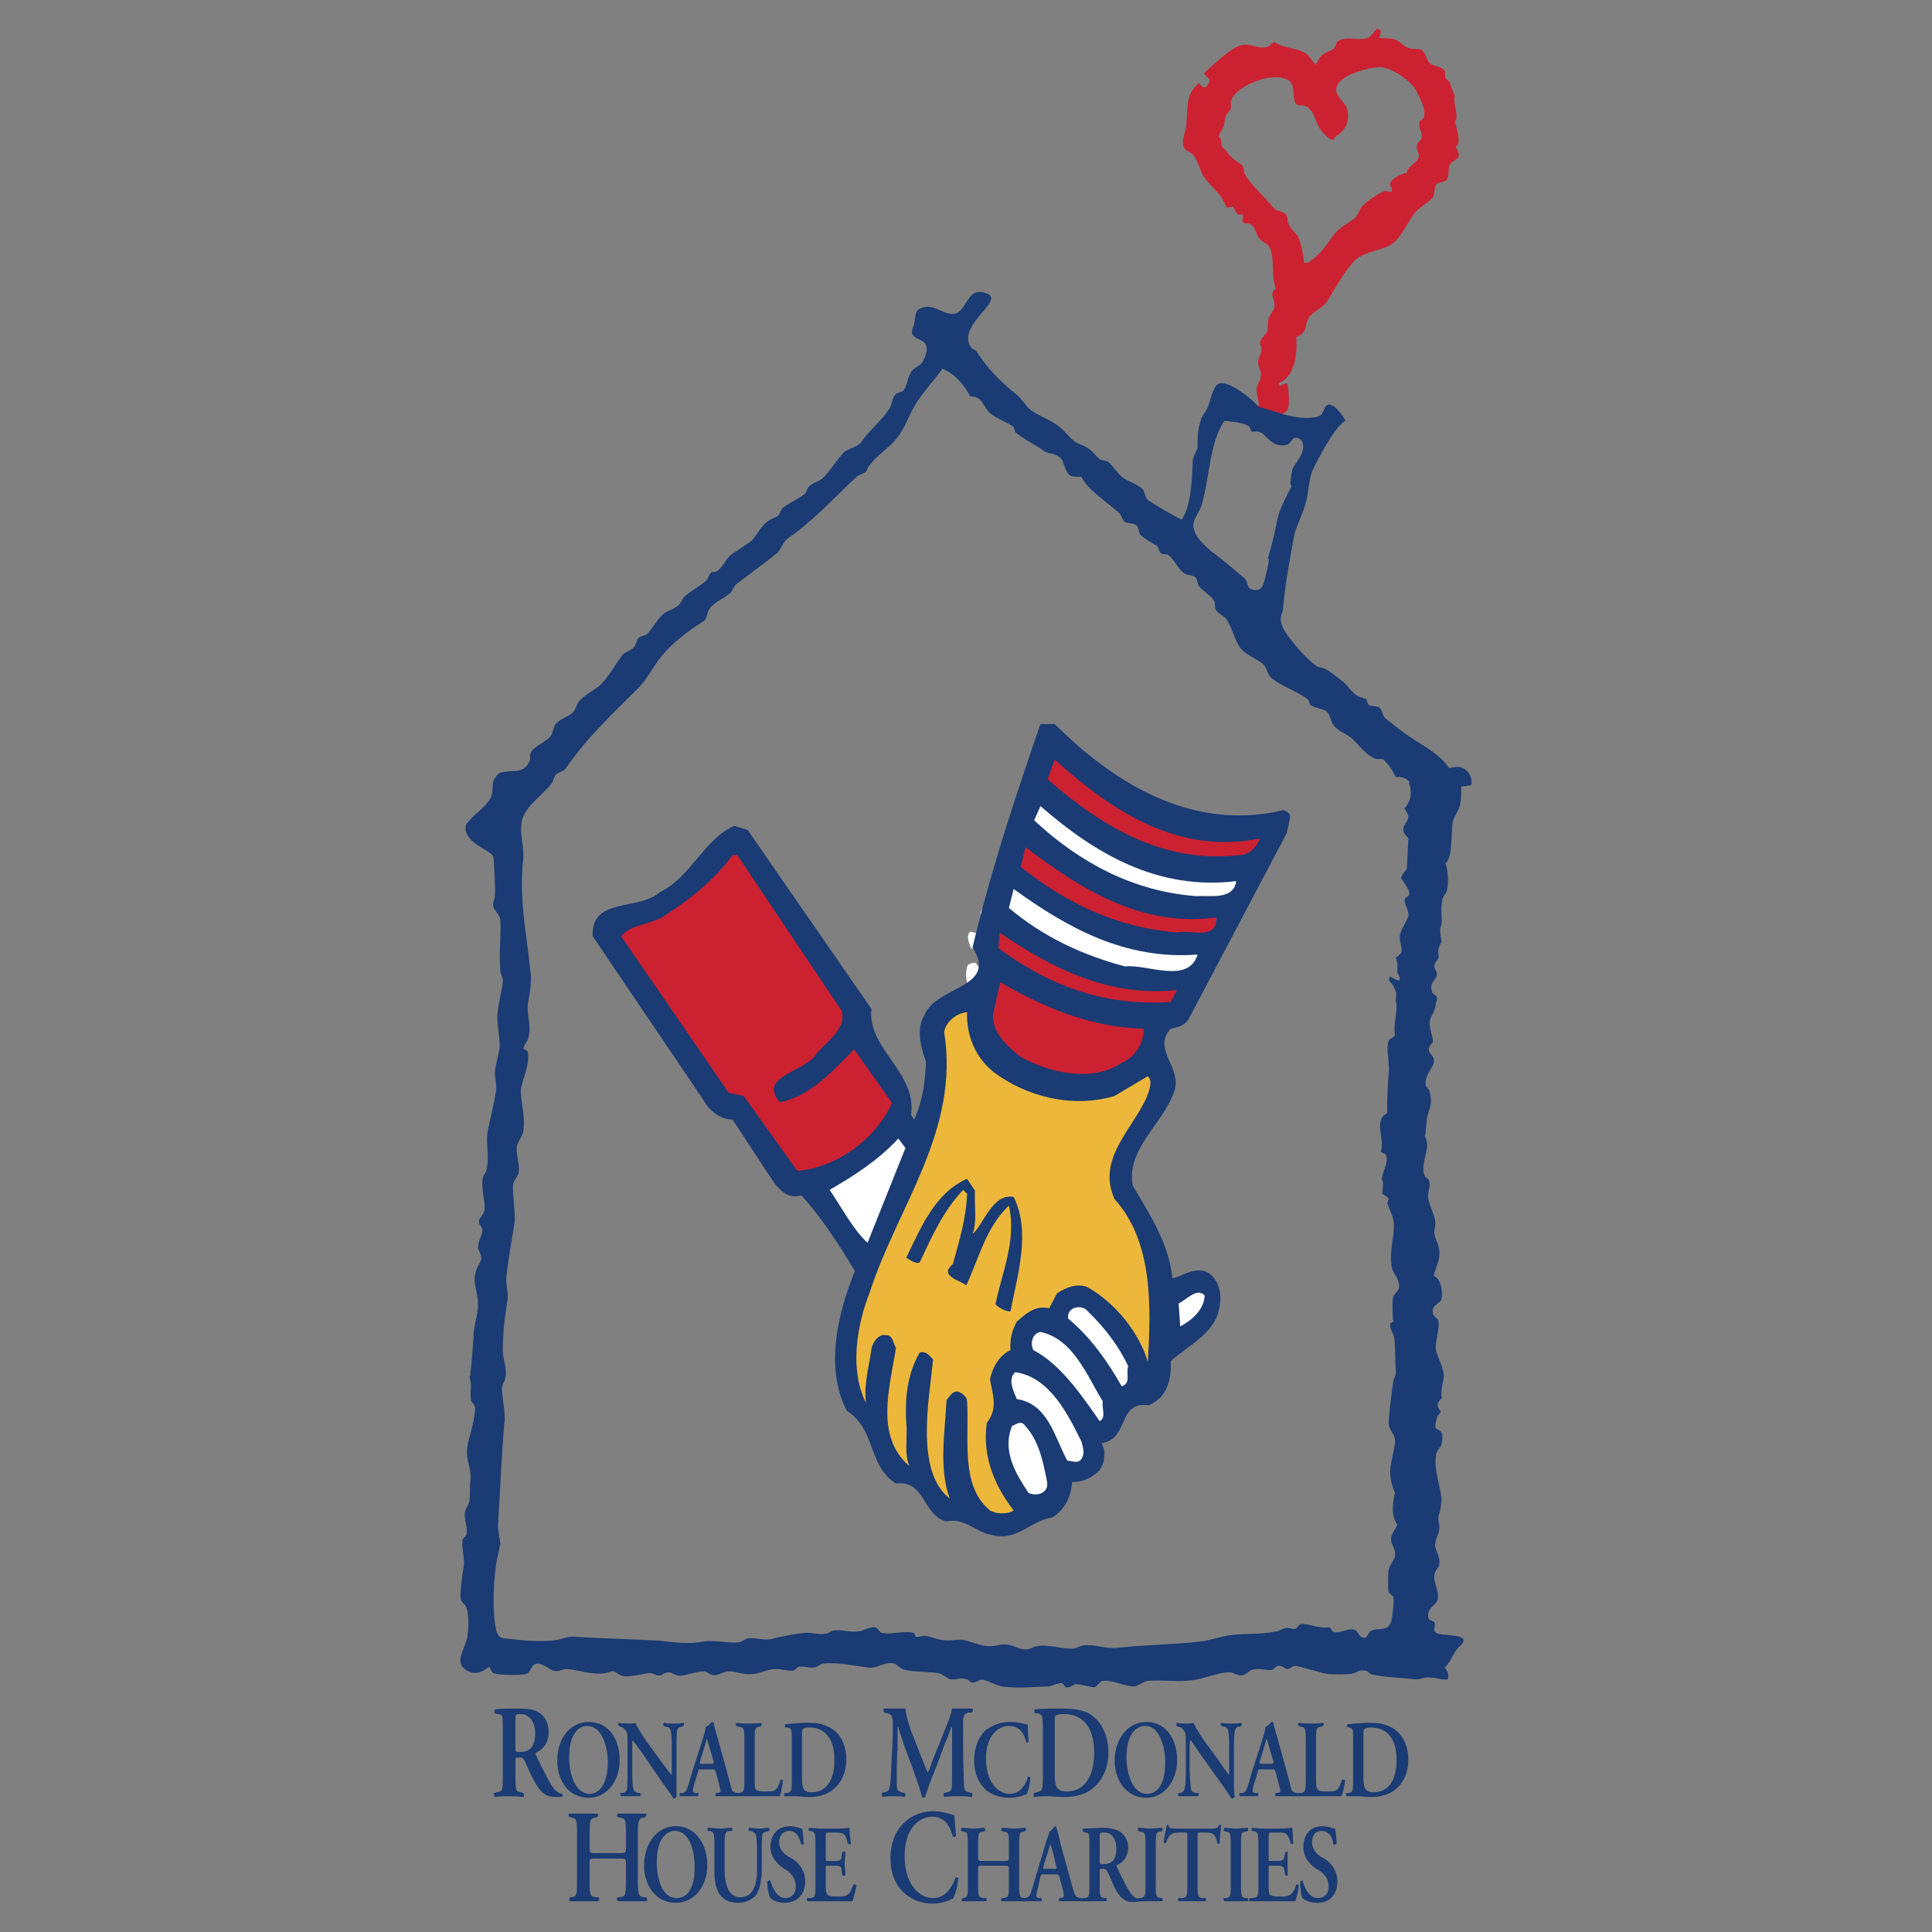 <svg xmlns="http://www.w3.org/2000/svg" width="2500" height="2500" viewBox="0 0 192.756 192.756"><rect x="0" y="0" width="192.756" height="192.756" fill="#808080" stroke="none"/><g fill-rule="evenodd" clip-rule="evenodd"><path fill="#fff" fill-opacity="0" d="M0 0h192.756v192.756H0V0z"/><path d="M125.314 40.567c.078-.079.314-.158.314-.158-.08-.394-.314-1.339-.236-1.733 0-.237.393-.788.393-1.103.08-.551-.156-.866-.236-1.103-.156-.788.316-1.024.316-1.576.078-.394-.158-.315-.158-.709.078-.394.551-.788.709-1.103.158-.394 0-.788.158-1.339.078-.236.473-.709.551-1.024.158-.709-.393-1.261-.078-1.733l.236-.158c0-.079-.08-.315-.08-.394-.314-.63-.078-2.363-.393-3.387-.236-.867-.709-.709-1.182-1.26-.314-.473-.395-1.182-.867-1.418-.236-.158-.473 0-.709-.158l-.078-.079c-.078-.236.156-.63 0-.709-.078-.079-.314 0-.395 0-.236-.079-.393-.551-.551-.788-.395 0-.395.079-.631.079-.551-1.339-1.182-1.733-2.047-2.757-.631-.709-.709-1.733-1.262-2.442-.236-.394-.865-.394-1.023-.945-.158-.709.158-1.26.236-1.732.158-.709.078-2.206.314-3.072.08-.473.631-1.182 1.025-1.497.156.315.473.63.787.315.551-.788.078-.709-.314-1.261.787-.709 2.756-2.678 3.859-2.835.709-.158 1.418.315 2.205.236.395 0 .631-.315.945-.551.867.63 2.049.551 3.072 1.103.395.158.709.867 1.104 1.182.156-.315.393-.867.709-1.024.393-.315.865-.315 1.182-.709.156-.315.078-.551.473-.709.787-.394 1.891.079 2.836-.236.236-.079.709-.788.945-.946.473.315.314.315.156.946.553.079 1.104 0 1.576.158.473.157.867.709 1.418.866.395.157.787 0 1.182.157.473.236.551 1.103.945 1.418.395.236 1.26.315 1.418.709.078.158 0 .473.078.709.078.158.236.158.395.394.158.551.393.945.551 1.418-.314.236.473 2.206 0 2.442v.079c.078.473.473 1.418.316 2.206 0 0-.158.315-.238.315 0 0 .316.63.316.866-.078.473-.867.552-.945 1.024-.158.473 0 .945-.236 1.339-.158.315-.709.236-1.023.473-.316.236-.158 1.024-.395 1.339-.473.552-1.418 1.024-1.891 1.654-.631.867-1.182 2.127-1.969 2.836-1.025.867-2.836.788-3.939 1.812-1.104 1.181-1.891 2.678-2.758 4.096-.393.63-1.654 1.103-1.891 1.733-.393.867 0 1.261-1.182 1.812.158 1.733-.236 4.096-1.732 4.569l.08.315c.156-.079.551-.315.787-.236 0 0 .314 1.891 0 2.6 0 .079-.473.394-.553.473l-2.595-.789zm12.288-33.872c-1.338.079-4.646.945-4.254 2.521.158.552.945 1.182 1.025 1.575.393 1.34-.158 2.206-1.104 2.836-.078 0-.158.315-.236.315-.473.079-1.34-1.024-1.496-1.339-.395-.788-.473-1.576-1.182-1.97-.473-.236-.867 0-1.104-.315-.395-.709.078-1.969-.787-2.363-1.732-.867-5.121.709-5.594 1.969-.156.394 0 .552-.078.945-.158.236-.473.552-.551.867-.158 1.103-.158.867-.553 1.575 0 0-.156.315-.078.394.314.079.158.63.314.945 0 0 .473.394.631.709.395.473.787.709 1.34 1.103.234.236.156.63.314.945.709 1.182 1.969 2.206 2.836 3.309.236.394 1.023.315 1.26.709.236.315.08.709.314 1.024.158.394.631.788.867 1.103.314.709.551 1.812.631 2.678.078 0 .314-.079.314 0 1.182-.63 1.891-1.812 2.678-2.835.473-.631 1.182-1.024 1.891-1.497.395-.236.553-.788.789-1.182.314-.473 1.891-1.575 2.441-1.654.158 0 .473.079.551.079.236-.079 0-.315.08-.394-.709-.552.787-1.418 1.496-1.497.158-.788 1.023-.945 1.182-1.576.078-.551-.314-.63-.158-1.182 0-.236.473-.551.473-.788.08-.552-.393-.945-.236-1.497.08-.236.395-.314.473-.551.158-1.024-.551-1.969-.787-2.599-.472-.944-2.441-2.362-3.702-2.362z" fill="#cc2131"/><path d="M128.148 41.355c.789.236 2.443.552 3.467.157.631-.236.395-1.654 1.496-.945.236.157.789.788.945 1.103 0 0 .236.315.158.315-1.023.551-2.758 3.86-3.309 5.042-.395 1.103-.314 2.206-.709 3.387-.236.945-.945 2.206-1.104 3.151-.473 2.6-.865 4.647-1.102 7.326-.08.315-.314.788-.158 1.26.158 1.024 2.6 3.703 3.467 4.254.236.236.551.158.865.315.553.236 1.34.945 1.891 1.339.473.394.789 1.024 1.34 1.339.314.237.631.158.945.395.078.157.078.472.236.551.314.158.787.079 1.023.236.316.236.316.709.553 1.024.156.157 1.496 1.182 1.811 1.418 1.654 1.26 3.389 1.891 4.648 3.623.945-.314 1.732-.079 2.127.867.078.237.078.551.078.788-.393.079-.393.158-1.023.158 0 .709 0 1.576-.236 2.206-.158.394-.553.945-.631 1.418-.156.867 0 3.703-.709 4.018 0 0 .078.236.078.315.158.473.236 1.576.08 2.363-.08.394-.395.63-.473.945-.236 1.103.078 2.048-.158 2.757-.158.315.08 1.417.08 1.417l-.316.788c-.078.473.078.552 0 .867 0 .237-.393.473-.393.709-.08.473.314.631.236 1.023-.08.473-.789.789-.473 1.654 0 .236.393.316.473.553.078.236-.08.473-.08.551-.078.236 0 .236-.078.473 0 0-.078.158-.078.236-.08.314-.395.709-.473 1.104-.08.787.314 1.418.314 2.047-.078.316-.473.395-.395.945.08.395.631.473.473 1.262-.156.473-.945 1.338-.787 2.127 0 .236.395.473.395.709.314 1.102 0 1.496-.236 2.441-.08.158-.158 1.891-.236 1.891-.08 0 .156.473.156.473.316 1.023-.709 2.52-.156 3.623 0 .078.393.236.393.395.236.551-.156 1.102-.078 1.732.078.709.631 1.654.709 2.363.078.551-.158.787-.078 1.26.078.631.629 1.182.471 2.285-.078.631-.393 1.182-.551 1.891.631.236.945 1.26.789 2.285-.158.551-1.025.551-.867 1.418 0 .314.551.551.551.787.158.867-.393 2.127-.236 2.992.158.553.709 1.654.789 2.443 0 .314-.475 2.127-.158 2.205-.551.551-.631.787-.158 1.418-.078.158-.314.395-.393.551v.158c-.08.236-.158.473-.158.867.078 0 .158.156.158.156.629.236.629.631.473 1.498-.08.314-.473.629-.553 1.023-.236 1.576.395 2.914.553 4.49 0 0-.08 1.102-.238 1.418-.234.709.08.867 0 1.574 0 .395-.471 1.104-.393 1.734.078.473.551 1.102.393 1.811 0 .236-.471.631-.471.945-.158.867.551 1.734.314 2.521-.078.551-1.26.867-.867 1.969.08.08.473.158.553.316.156.551-.236.709.156 1.023.553.395 3.861 0 2.363 1.34-.631.551-.865 1.574-1.496 2.125.393.553.393.631.314 1.184-.629.078-1.102-.158-1.574-.158-.789-.158-1.025.158-1.576.158-1.418-.158-2.678-.158-4.412-.473-.156 0-.473-.395-.629-.395-.631-.158-.945.236-1.418.314-.789.08-1.812.08-2.443 0-.629-.078-2.756-.787-3.229-.787-.316 0-.395.314-.787.314-.238-.078-.475-.393-.945-.314-.158.078-.395.314-.473.395-.711.078-1.42-.238-2.049 0-.314.078-.631.551-1.104.551-.393 0-.787-.314-1.182-.314-1.023 0-2.441.629-3.623.787-1.732.236-3.072-.078-4.49.078-.314 0-.945.473-1.34.553-.945 0-2.283-.709-3.229-.553-.236.08-.473.553-.789.631-.314 0-1.418-.316-1.889-.316-.238.08-.475.395-.945.316-.08-.078-.238-.316-.316-.395-.473-.078-1.023.236-1.34.316-1.26 0-2.914.236-4.725 0-.473-.08-1.34-.553-1.734-.631-.629-.158-.709.314-1.26.236-.157 0-.314-.314-.472-.314-.63-.236-1.024.078-1.654 0-.315-.08-.788-.553-1.26-.631-1.26-.158-2.127-.078-3.309-.314-.394-.08-.788-.553-1.024-.631-1.024-.236-1.733.551-2.6.393-1.339-.156-3.072-.551-4.49-.393-.236 0-.63.393-.945.393-.552.08-.867-.156-1.497-.078-.157.078-.394.316-.552.395-.472.078-1.339-.236-1.89-.158-.551 0-1.418.395-1.969.473-.945.158-1.812-.236-2.442-.236-.788-.078-1.103.553-1.891.316-.314-.08-.394-.395-.945-.316-.473 0-1.576.395-1.969.395-.552.158-.945-.314-1.339-.314s-.63.314-.867.314c-.394.078-.551-.236-1.024-.236-.709.078-1.891.395-2.521.314-.394 0-.788-.393-1.024-.473-.394-.078-.63.158-.867.158-1.26.236-2.757-.314-3.702-.395-.551-.078-.866.316-1.497.158-.315-.078-1.024-.709-1.576-.709-.63 0-.63.867-1.103 1.023-.394.158-2.836.158-3.309-.078-.157-.078-.315-.473-.394-.631-.552.395-1.182.867-2.048.473-1.654-.787-.394-2.127-.158-3.387.158-1.023.158-1.891 0-2.758-.079-.473-.551-.709-.63-1.023-.158-.631.236-2.994.315-3.623 0-.631-.236-1.654-.158-2.363.079-.158.315-.316.394-.473.158-.867-.236-1.418-.158-2.127 0-.473.473-.867.473-1.418.079-.709 0-1.26.079-1.891.157-1.182-.473-1.969-.315-3.23.158-1.182.709-2.441.788-3.859 0-.551-.315-.631-.394-.867-.158-.787.079-1.338-.079-1.969l-.079-.473c.158-.078.079-.158.079-.395.157-.865.236-2.6.315-3.543 0-1.34.63-2.443.394-3.939-.079-.709-.394-1.26-.236-2.285.079-.551.551-1.182.63-1.574 0-.316-.236-.789-.315-.945-.079-.945.473-1.262.394-2.049-.079-.236-.394-.395-.315-.867.079-.156.552-.709.552-1.023.079-.945-.394-2.127-.158-3.23 0-.156.315-.473.315-.629.394-1.496-.079-2.6.158-4.018.236-1.104.63-2.758.788-3.703.158-.709-.079-1.574-.079-2.127.079-.787.394-1.811.472-2.441.079-1.182-.394-2.441-.157-3.781.079-.787.394-1.969.473-2.758.079-.473-.236-.787-.236-1.102-.157-1.891.079-3.466 0-5.042 0-.551-.63-1.024-.709-1.418-.079-.394.158-.788.158-1.024.079-.552-.079-3.624-.158-3.938-.157-.631-2.993-1.34-2.757-3.072 0-.079.157-.315.236-.394.709-.867 1.733-1.418 2.284-2.442.315-.709 0-1.418.394-1.891.079-.158.315-.473.472-.551 1.34-.394 2.285.158 2.915-1.024.236-.315.079-.552.157-.946.315-.708 1.576-1.103 2.049-1.733.236-.394.236-1.024.63-1.339.394-.394 1.103-.552 1.497-.945.394-.315.394-.867.709-1.182.551-.63 1.339-1.024 1.969-1.497.945-.866 1.576-2.126 2.363-3.15.315-.315.788-.394 1.103-.709.236-.236.236-.63.472-.945.237-.236.709-.236.867-.394.63-.709 1.024-1.497 1.654-2.048.473-.315.945-.394 1.418-.788.236-.158.394-.63.63-.867.63-.63 1.418-.945 2.127-1.575.236-.157.315-.63.551-.867.158-.079.395 0 .63-.157.552-.394.867-1.26 1.418-1.654.709-.473 1.339-.867 1.969-1.339.552-.551.945-1.496 1.654-1.969.315-.236.709-.315 1.024-.551.236-.236.236-.63.473-.788.709-.551 1.418-.788 2.127-1.339.236-.158.236-.551.472-.788.394-.394 1.024-.473 1.418-.867.709-.709 1.261-1.654 1.969-2.442.394-.473 1.418-.551 1.812-1.103.867-1.26 2.126-2.205 2.836-3.387.236-.394.236-.945.551-1.339.158-.237.709-.237.867-.473.394-.63.315-1.103.709-1.733.157-.473.945-.63 1.181-1.103 1.497-2.915-1.733-1.654-.945-3.466.236-.551.079-1.575.631-1.812 1.418-.709 2.363.788 3.623.473.709-.236 1.103-1.497 1.654-1.891.236-.157.473-.315.945-.236 3.072.552-2.678 3.072-1.102 5.514.078.158.473.236.551.394 1.182 1.812 2.285 2.915 3.939 4.253.629.473 1.023 1.339 1.654 1.733.865.552 1.652.788 2.52 1.418.551.395 1.104 1.103 1.654 1.576.473.315 1.025.394 1.496.788.395.236.709.788 1.104 1.024.314.157.551.078.787.236.553.473.945 1.26 1.576 1.654.631.394 1.26.551 1.812 1.024.236.236.236.709.473 1.024.156.236 2.992 1.891 3.465 2.048.945-1.339 1.025-4.018 1.104-5.909 0-.314.395-.945.473-1.181 0-1.024 0-1.969.395-2.994.078-.315.393-.63.551-.945.314-.63.473-1.812.945-2.363.787-.945 3.703 1.497 4.174 2.127l2.603.788zm-5.986.63c-1.496 2.126-1.496 5.829-2.283 8.428-.158.552-.709 1.261-.789 1.733-.236 1.182 1.182 2.363 1.734 2.836 1.182.866 2.283 1.812 3.387 2.757.236.236.236.788.473.945.156.157.551.236.865.157.553-.079.709-1.496.867-1.969 0-.079.316-1.182.078-1.182.395-1.261.631-2.285.947-3.86.236-1.103.945-2.363 1.416-3.309-.236-.158 0-1.339.08-1.654.236-.709 1.338-1.576 1.023-2.678-.078-.315-.473-.63-.867-.473-.156.079-.393.551-.629.63-1.576.472-2.049-1.024-2.836-1.261-.236-.079-.473 0-.709 0-.158-.079-.158-.473-.314-.551-.552-.391-1.812-.47-2.443-.549zm-28.121-5.199c-.866 1.182-2.048 2.442-2.836 3.781-.63 1.103-.945 2.206-1.733 3.151-.788 1.024-1.969 1.654-2.678 2.678-.237.158-.237.551-.473.709-.315.236-.63.236-.867.473-2.285 2.126-4.253 4.333-6.853 6.144-.473.315-.63 1.024-1.024 1.418-1.339 1.103-2.678 2.048-4.018 3.072-.315.158-.473.788-.787 1.024-.552.472-1.576.866-1.97 1.497-.315.394-.236 1.024-.63 1.26-1.497.945-3.072 2.127-4.175 3.466-.867 1.103-1.497 2.442-2.521 3.388-2.521 2.521-4.962 4.805-7.01 7.798-.237.315-.709.395-1.024.631-.158.314-.236.63-.394.866-.788 1.103-2.679 2.284-2.994 3.781-.236 1.417.236 2.363.157 3.702-.472 3.938.315 7.326.709 11.343.158.787-.079 2.285-.236 3.072-.158 1.418.394 2.205 0 3.623-.079.236-.394.553-.473.945.158.158.473.158.473.473.157 1.182-.552 2.6-.709 3.545-.079 1.262.473 2.6.236 4.254-.079.395-.551 1.104-.63 1.418-.158.867.315 1.732.158 2.758-.079.314-.473.709-.551 1.102-.079.945.236 2.758.157 3.703-.236 1.732-.63 3.623-.788 5.277-.158.867.157 1.576.079 2.521-.236 1.496-.473 3.229-.473 5.119 0 .789.473 1.812.236 2.758 0 .158-.315.631-.315.945 0 1.104.394 2.521.236 3.545-.315 3.467-.394 6.617-.63 9.926-.079.314.236 2.047.236 2.047s-.236 1.025-.236 1.104c-.473 1.891-.63 5.83-.157 7.641.079.236.157.395.314.553.315.236.709.156 1.261.236 1.103.156 3.151.314 4.49.078.551-.078 1.103-.395 1.654-.314 2.284.156 5.75.236 8.507.393 1.576.158 2.835.395 4.49.08 1.104-.158 2.758.236 3.467.078.236 0 .709-.395.945-.395.788-.078 1.576.236 2.285.08.866-.236 2.363-.553 3.545-.631.709 0 1.181.236 1.969.078.158 0 .472-.314.788-.314.945-.078 1.497.236 2.6.078.236-.078 1.103-.473 1.418-.393.315 0 .473.551.709.551.866.236 2.127-.236 3.15 0 .158.078.158.314.236.395.315.078.709-.158 1.024-.08.551.08.945.316 1.575.395.867.158 1.339-.078 2.127 0 .866.158 1.734.631 2.679.631.551 0 1.102-.236 1.732-.158.473 0 1.182.473 1.654.473.551.078.867-.236 1.26-.314 1.182-.236 2.521.314 3.703.236.158 0 .787-.316.945-.316 1.182-.156 2.205.395 3.545.236 2.6-.314 5.672-.314 8.191-.629.867-.08 2.127-.553 2.994-.631 1.812-.236 2.756 0 4.648-.395.156 0 .629-.314.865-.314.395-.078.551.158.945.078.158-.078.395-.473.551-.473.789-.078 1.654.473 2.836.316.158.078.236.473.473.473.631.156 1.34-.395 1.971-.236.473.078.473.945 1.182.787.156-.078.314-.551.473-.631.709-.473 1.811.236 2.127-1.182.078-.551.236-1.732.156-2.205 0-.158-.393-.314-.473-.551-.078-.473-.078-1.576 0-2.207.08-.393.553-.945.631-1.338.158-1.104-.945-1.262 0-2.68l.236-.471-.236-.395c-.314-.709-.236-1.654-.078-2.443 0-.078.078-.393.078-.393-.236-.236-.551-1.812-.473-2.127 0-.787.551-2.521.473-3.15 0-.473-.631-.945-.631-1.654.08-1.262.236-2.521.473-4.176.08-.314.316-.631.236-1.104-.078-.945 0-2.047-.156-3.229-.08-.395-.473-.945-.395-1.34 0-.158.236-.158.314-.236-.078-.395-.156-2.049 0-2.52.08-.238.473-.553.553-.789.156-.945-.631-1.496-.709-2.127-.316-1.732.393-3.309.156-4.727-.078-.473-.473-1.182-.629-1.732.156 0 .078-.078.078-.236.158.078 0-.236 0-.236-.158-.158-.473-.314-.551-.395 0-.156.156-1.338 0-1.26 0 0-.08-.395 0-.473.078-.551.709-1.576.314-2.205 0 0-.395-.236-.473-.236.473-1.262-.787-3.152.631-3.861 0-1.496.078-2.914.156-3.938.08-.314 0-.945 0-.945 0-.787-.236-1.576 0-2.363.08-.158.473-.314.631-.473-.158-1.26.158-1.654.158-3.15 0 0-.08-.316-.08-.473.158-.709 0-.789-.314-1.498-.158-.156-.631-.551-.158-.787.236.236.395.236.789.395.236-.236-.08-.631-.158-.789 0-.708.078-.945-.158-1.496.158-.079.553-.394.553-.551.156-.551-.316-1.182-.08-1.891.08-.394.709-1.339.789-1.733.078-.709-.553-1.26-.316-1.733.158-.236.473-.158.395-.709 0-.079-.709-1.26-.787-1.26-.158-.079.473-.945.551-.945 0-.079.158-3.072.158-3.072-.08-.158-.395-.394-.473-.63-.158-.709.393-.945.473-1.497 0-.315-.236-.551-.395-.867.631-.709.787-1.497.473-2.521v-.157c-.314-.395-.787-.473-1.34-.473-.314-.551-.551-1.103-1.023-1.497l-.158-.236c-.473-.157-.629.079-1.023-.157-.867-.394-1.496-1.339-2.205-1.97-.553-.473-1.418-.709-1.812-1.339-.314-.394-.314-1.103-.709-1.339-.473-.315-1.104-.315-1.576-.63-.078-.079-.156-.394-.236-.551-1.023-.788-2.52-1.261-3.543-2.049-.475-.314-.553-1.023-.867-1.417-.709-.63-1.971-1.024-2.441-1.812-.553-.866-.709-1.812-1.262-2.678-.236-.394-.945-.63-1.102-1.024-.158-.315 0-.63-.158-.866-.314-.473-1.023-.946-1.418-1.34-.236-.157-.236-.866-.473-1.023-.314-.236-.787-.158-1.104-.395-.629-.394-.945-1.339-1.574-1.812-.158-.157-.395 0-.709-.157-.236-.158-.236-.63-.473-.788-.553-.315-1.104-.63-1.576-1.024-.236-.236-.158-.866-.473-1.024-.314-.236-.709-.079-1.104-.315-.236-.079-.314-.63-.551-.866-1.023-.945-3.23-2.363-3.781-3.624-.314 0-.787 0-1.023-.079-.709-.315-.631-1.497-1.182-1.89-.395-.394-1.104-.315-1.576-.63-.787-.63-2.127-1.182-2.836-1.891-.078-.158-.078-.394-.156-.473-.709-.551-1.654-.788-2.363-1.417-.709-.63-.709-1.654-1.97-1.654-.629-1.182-1.495-2.207-2.755-2.758z" fill="#1a3b73"/><path d="M108.062 88.461c0 .866-.709 1.497-1.496 1.891l-.08-1.418c.551-.236 1.182-1.024 1.576-.473zM103.572 92.636c-.078.552.236.945-.314 1.182-.789-1.418-1.891-2.915-3.309-4.096-.08-.709.945-.867 1.26-.394 1.023.945 1.891 2.048 2.363 3.308zM102.154 94.763c-.158.394.158.945-.236 1.182-1.023-1.418-2.363-3.466-4.018-4.254-.158-.473-.078-1.024.395-1.182 2.047.473 2.836 2.679 3.859 4.254zM100.814 97.205c.08.395.236.709-.078 1.023-.236.316-.551.08-.787.08-.789-1.34-1.104-3.466-3.073-3.703-.158-.472-.552-1.181-.079-1.654 2.127.316 3.152 2.6 4.017 4.254zM98.688 99.568c.236.709-.551.945-1.023.709-.788-1.182-1.654-2.521-1.103-4.018.236-.078.552-.315.789-.158.864 1.026 1.18 2.208 1.337 3.467z" fill="#fff"/><path d="M50.164 172.434c0-1.26 0-1.418-.551-1.418l-.236-.078c-.079-.08-.079-.314 0-.395.709-.078 1.576-.078 2.442-.078.788 0 1.576.078 2.048.473.473.314.867.945.867 1.891 0 1.182-.709 1.811-1.26 2.047-.079.08 0 .158 0 .236.866 1.812 1.418 2.916 1.891 3.467.315.314.63.395.709.395.079.078.079.236.079.236-.158.078-.394.078-.709.078-1.024 0-1.576-.473-2.206-1.732-.315-.553-.63-1.262-.867-1.812-.158-.395-.315-.395-.63-.395s-.315 0-.315.236v1.734c0 1.418.079 1.418.552 1.496l.236.078c.079.08.079.316 0 .395-.472-.078-.945-.078-1.417-.078s-.946 0-1.418.078c-.079-.078-.158-.314-.079-.395l.236-.078c.551-.078.63-.078.63-1.496v-4.885h-.002zm1.26 1.968c0 .395 0 .395.473.395 1.023 0 1.497-.631 1.497-1.891 0-1.023-.552-1.891-1.418-1.891-.552 0-.552 0-.552.631v2.756z" fill="#1a3b73"/><path d="M61.822 175.584c0 2.207-1.339 3.781-3.072 3.781-2.048 0-3.151-1.732-3.151-3.701 0-2.207 1.26-3.861 3.151-3.861 2.048 0 3.072 1.812 3.072 3.781zm-5.041-.236c0 1.498.551 3.625 2.048 3.625.945 0 1.812-.945 1.812-3.152 0-1.654-.63-3.623-2.048-3.623-.867-.001-1.812.786-1.812 3.15z" fill="#1a3b73"/><path d="M67.494 177.318v1.969c-.079.078-.157.158-.315.158-.079-.236-.394-.631-1.024-1.498l-2.048-2.992c-.551-.789-.866-1.182-1.024-1.34v2.836c0 .787 0 1.812.158 2.127.079.236.236.236.472.314h.158c.079.08.079.316 0 .316H61.98c-.079 0-.158-.236-.079-.316h.236c.158-.078.315-.078.394-.314.079-.314.079-1.26.079-2.127v-2.6c0-.867 0-1.023-.315-1.34-.079-.156-.315-.234-.394-.234l-.157-.08c-.079 0-.079-.236 0-.314.394.078.866.078 1.103.078.157 0 .394 0 .551-.078.158.473 1.103 1.891 1.418 2.283l.867 1.182c.394.553 1.26 1.734 1.339 1.734V174.719c0-.867 0-1.891-.157-2.207-.079-.156-.236-.234-.473-.234l-.158-.08c-.079-.078-.079-.236 0-.314.315.078.63.078 1.024.078s.552 0 .945-.078c0 .078.079.236 0 .314l-.236.08c-.157.078-.315.078-.394.234-.079.395-.079 1.34-.079 2.207v2.599zM69.857 176.529c-.157 0-.157 0-.236.316l-.394 1.26c-.158.709-.158.709.157.787h.316c0 .08 0 .316-.079.316H67.81v-.316h.315c.236-.078.315-.156.472-.551.079-.236.237-.709.395-1.34l1.26-3.938c.079-.316.158-.553.158-.787.315-.08.551-.475.63-.475.079 0 .079 0 .158.08.079.473.236.945.394 1.496l1.261 4.568c.158.789.236.867.708.945h.079c.079.08.079.316 0 .316h-2.206c-.079 0-.079-.236 0-.316h.157c.315-.078.394-.078.236-.551l-.394-1.496c-.079-.316-.158-.316-.394-.316h-1.182v.002zm1.102-.55c.237 0 .237 0 .237-.236l-.394-1.34c-.157-.551-.236-.787-.236-.865h-.079c0 .078-.079.314-.237.865l-.394 1.262c-.079.314 0 .314.158.314h.945z" fill="#1a3b73"/><path d="M75.292 177.396c0 .551 0 .945.079 1.104.158.156.315.236 1.024.236.945 0 1.103 0 1.497-1.182.079 0 .236 0 .236.078-.079.473-.236 1.34-.315 1.576h-4.332c-.079 0-.079-.236 0-.316h.237c.472-.078.551-.156.551-1.26v-4.096c0-1.182-.079-1.182-.551-1.26l-.237-.08c-.079 0-.079-.236 0-.314.473.078.867.078 1.26.078.394 0 .788 0 1.182-.078.079.078.079.314 0 .314l-.157.08c-.394.078-.473.078-.473 1.26v3.86h-.001zM78.995 173.615c0-1.104 0-1.182-.473-1.26h-.158c-.079-.078-.079-.316 0-.316a17.16 17.16 0 0 1 2.206-.156c.867 0 1.418.078 2.049.395 1.103.471 1.812 1.652 1.812 3.307 0 1.182-.473 2.443-1.576 3.152-.63.393-1.339.551-2.127.551-.551 0-.945-.078-1.339-.078h-1.103c-.079 0-.079-.236 0-.316h.158c.473-.078.551-.078.551-1.26v-4.019zm1.024 3.545c0 1.104 0 1.654.945 1.654 1.575 0 2.284-1.34 2.284-3.23 0-2.205-1.024-3.229-2.442-3.229-.394 0-.708.078-.708.156-.079.08-.079.316-.079.789v3.86zM96.955 178.893c.079 0 .079.316 0 .395-.472-.078-.866-.078-1.339-.078s-.945 0-1.418.078c-.079-.078-.079-.314 0-.395l.315-.078c.394-.078.473-.236.473-1.104v-4.174-1.26h-.079c-.236.787-.394 1.18-.63 1.652l-.867 2.363c-.394.945-.945 2.363-1.103 2.994-.079.078-.237.078-.315 0-.158-.709-.63-1.969-.867-2.678l-.945-2.521c-.158-.551-.473-1.418-.552-1.811h-.078v2.283c-.079.787-.079 1.969-.079 3.072 0 .867 0 1.023.473 1.182l.315.078c.079.08.079.316 0 .395-.394-.078-.709-.078-1.103-.078-.315 0-.709 0-1.104.078-.078-.078-.078-.395-.078-.395l.236-.078c.473-.078.551-.236.63-1.023.079-.867.079-1.734.157-3.072.079-.945.079-2.049.079-2.836 0-.631-.158-.867-.551-.945l-.315-.08c-.079-.156-.079-.393 0-.393h2.127c.079.787.315 1.496.552 2.205l1.181 2.994c.079.236.395.945.473 1.182.236-.316.315-.709.552-1.34l1.024-2.521c.315-.865.709-1.654.867-2.52H96.955c.159 0 .159.314 0 .393h-.315c-.473.158-.552.316-.552 1.025 0 1.969 0 3.938.079 5.908 0 .865.157.945.473 1.023l.315.08zM102.627 173.773c-.078.078-.236.078-.236.078-.158-.709-.551-1.654-1.732-1.654-1.104 0-2.285 1.023-2.285 3.23 0 2.363 1.182 3.545 2.363 3.545 1.104 0 1.576-.945 1.812-1.654.078-.08.236-.08.236 0 0 .787-.236 1.496-.395 1.732-.078 0-.236 0-.314.078-.158.08-.789.236-1.34.236-.867 0-1.654-.236-2.285-.709-.709-.629-1.26-1.574-1.26-3.072 0-1.26.473-2.283 1.104-2.914.709-.551 1.574-.867 2.441-.867.551 0 1.104.08 1.576.236h.236c.001.317.001.946.079 1.735zM104.045 172.434c0-1.26-.078-1.418-.551-1.496h-.236c-.08-.08-.08-.314 0-.395.787-.078 1.654-.078 2.678-.078s1.732.078 2.52.393c1.262.631 2.127 2.049 2.127 4.018 0 1.418-.551 2.916-1.891 3.781-.707.473-1.654.631-2.6.631-.629 0-1.18-.078-1.574-.078s-.867 0-1.34.078c-.078-.078-.078-.314 0-.395l.236-.078c.473-.078.631-.078.631-1.496v-4.885zm1.182 4.332c0 1.34.078 1.971 1.182 1.971 1.891 0 2.756-1.654 2.756-3.861 0-2.598-1.18-3.859-2.992-3.859-.473 0-.789.078-.867.158-.078.078-.078.314-.078.945v4.646h-.001zM117.436 175.584c0 2.207-1.338 3.781-3.072 3.781-1.969 0-3.15-1.732-3.15-3.701 0-2.207 1.34-3.861 3.15-3.861 2.048 0 3.072 1.812 3.072 3.781zm-5.041-.236c0 1.498.551 3.625 2.049 3.625 1.023 0 1.811-.945 1.811-3.152 0-1.654-.629-3.623-1.969-3.623-.946-.001-1.891.786-1.891 3.15z" fill="#1a3b73"/><path d="M123.107 177.318c0 .314 0 1.732.08 1.969-.08.078-.236.158-.316.158-.156-.236-.393-.631-1.023-1.498l-2.127-2.992c-.551-.789-.787-1.182-.945-1.34-.078 0-.078.078-.078.709v2.127c0 .787.078 1.812.156 2.127.08.236.236.236.473.314h.236c.08.08 0 .316-.078.316h-1.89c-.078 0-.078-.236 0-.316h.158c.156-.078.314-.078.393-.314.158-.314.158-1.26.158-2.127v-2.6c0-.867 0-1.023-.314-1.34-.08-.156-.316-.234-.473-.234l-.158-.08s0-.236.078-.314c.316.078.789.078 1.025.078.156 0 .393 0 .629-.078.158.473 1.104 1.891 1.418 2.283l.867 1.182c.395.553 1.182 1.734 1.26 1.734V174.719c0-.867 0-1.891-.156-2.207a.435.435 0 0 0-.395-.234l-.236-.08c-.078-.078-.078-.236 0-.314.395.078.709.078 1.023.078.395 0 .631 0 .945-.078.08.078.08.236 0 .314l-.156.08c-.236 0-.316.078-.395.234-.158.395-.158 1.34-.158 2.207v2.599h-.001zM125.707 176.529c-.158 0-.158 0-.236.316l-.393 1.26c-.158.709-.158.709.156.787h.314c0 .08 0 .316-.078.316h-1.81v-.316h.314c.236-.078.314-.156.473-.551.078-.236.236-.709.393-1.34l1.262-3.938c.078-.316.156-.553.156-.787.316-.08.553-.475.631-.475.08 0 .08 0 .158.08.078.473.236.945.395 1.496l1.26 4.568c.156.789.236.867.709.945h.078c.078.08.078.316 0 .316H127.283c-.08 0-.08-.236 0-.316h.158c.314-.078.393-.078.236-.551l-.395-1.496c-.08-.316-.158-.316-.395-.316h-1.18v.002zm1.104-.55c.236 0 .236 0 .236-.236l-.395-1.34c-.158-.551-.236-.787-.236-.865h-.078c0 .078-.08.314-.236.865l-.395 1.262c-.078.314 0 .314.158.314h.946z" fill="#1a3b73"/><path d="M131.301 177.396c0 .551 0 .945.156 1.104.08.156.236.236.945.236.945 0 1.104 0 1.498-1.182.156 0 .236 0 .314.078-.078.473-.236 1.34-.395 1.576h-4.254c-.078 0-.156-.236-.078-.316h.314c.395-.078.473-.156.473-1.26v-4.096c0-1.182-.078-1.182-.473-1.26l-.236-.08c-.078 0-.078-.236 0-.314.473.078.867.078 1.262.078.393 0 .787 0 1.182-.078.078.078.078.314 0 .314l-.236.08c-.395.078-.473.078-.473 1.26v3.86h.001zM135.002 173.615c0-1.104 0-1.182-.393-1.26l-.236-.078s0-.238.078-.238c.631-.078 1.34-.156 2.205-.156.789 0 1.418.078 2.049.395 1.023.471 1.812 1.652 1.812 3.307 0 1.182-.473 2.443-1.576 3.152-.631.393-1.418.551-2.205.551-.553 0-.945-.078-1.262-.078h-1.102c-.08 0-.08-.236-.08-.316h.236c.395-.078.473-.078.473-1.26v-4.019h.001zm1.025 3.545c0 1.104.078 1.654 1.023 1.654 1.576 0 2.285-1.34 2.285-3.23 0-2.205-1.025-3.229-2.521-3.229-.395 0-.631.078-.709.156-.078.08-.078.316-.078.789v3.86zM59.38 185.432c-.552 0-.552.078-.552.393v1.971c0 1.338.079 1.418.63 1.496h.315c0 .158 0 .395-.079.395h-2.835c-.079 0-.079-.236 0-.395h.158c.473-.078.551-.158.551-1.496v-4.963c0-1.34-.079-1.418-.551-1.496l-.236-.08c-.079 0-.079-.314 0-.314h2.835c.079 0 .079.314 0 .314l-.157.08c-.551.078-.63.156-.63 1.496v1.654c0 .314 0 .395.552.395h2.521c.473 0 .552-.08.552-.395v-1.654c0-1.34-.079-1.418-.631-1.496l-.236-.08c-.079 0 0-.314.079-.314H64.423c.079 0 .079.314 0 .314l-.157.08c-.473.078-.63.156-.63 1.496v4.963c0 1.338.158 1.418.63 1.496h.234c.079.158.079.395 0 .395h-2.836c-.079 0-.157-.236-.079-.395h.236c.552-.078.631-.158.631-1.496v-1.971c0-.314-.079-.393-.552-.393h-2.52z" fill="#1a3b73"/><path d="M70.566 186.062c0 2.205-1.339 3.779-3.151 3.779-1.969 0-3.151-1.732-3.151-3.701 0-2.285 1.339-3.939 3.151-3.939 2.048 0 3.151 1.891 3.151 3.861zm-5.041-.238c0 1.498.472 3.547 1.969 3.547 1.024 0 1.812-.867 1.812-3.072 0-1.734-.551-3.625-1.969-3.625-.867 0-1.812.789-1.812 3.15zM71.275 184.014c0-1.182-.079-1.26-.473-1.34h-.157c-.079-.078-.079-.236 0-.314.394 0 .788.078 1.181.078.394 0 .788-.078 1.182-.078.078.078.078.236 0 .314h-.236c-.395.08-.473.158-.473 1.34v2.521c0 1.496.394 2.756 1.576 2.756s1.654-1.104 1.654-2.756v-1.34c0-.867 0-1.891-.158-2.205-.079-.158-.236-.236-.473-.316h-.158c-.079-.078-.079-.236 0-.314.315 0 .63.078 1.024.078.315 0 .551-.078.945-.078.079.078.079.236 0 .314l-.236.08a.432.432 0 0 0-.394.236c-.079.314-.079 1.338-.079 2.205v1.26c0 1.023-.158 1.969-.552 2.6-.473.551-1.182.787-1.732.787-.867 0-1.418-.236-1.812-.709-.394-.471-.63-1.26-.63-2.363v-2.756h.001zM76.868 189.371c-.157-.238-.315-.947-.315-1.654.079-.08.236-.158.315-.08.158.631.63 1.734 1.497 1.734.63 0 1.024-.475 1.024-1.104 0-.631-.237-1.182-.867-1.654l-.394-.236c-.63-.473-1.261-1.104-1.261-2.127 0-1.104.63-2.049 1.97-2.049.473 0 .788.158 1.182.236.079.236.157 1.025.157 1.498 0 .078-.157.156-.236.078-.158-.631-.473-1.34-1.182-1.34s-1.024.553-1.024 1.182c0 .395.236.945.867 1.34l.551.314c.552.395 1.182 1.104 1.182 2.207 0 1.26-.788 2.125-2.048 2.125-.788.001-1.261-.314-1.418-.47zM81.358 184.014c0-1.182-.079-1.26-.473-1.34h-.158c-.079-.078-.079-.236 0-.314.315 0 .788.078 1.103.078h1.733c.551 0 1.024-.078 1.182-.078 0 .236.079 1.104.158 1.576a.241.241 0 0 1-.315 0c-.157-.631-.236-.867-.551-1.025-.236-.078-.473-.078-.708-.078h-.552c-.394 0-.394 0-.394.631v1.891c0 .314 0 .314.237.314h.394c.788 0 .945 0 .945-.473l.079-.395c.079-.078.237-.078.315 0 0 .314-.078.709-.078 1.104s.078.787.078 1.182c-.078.078-.236.078-.315 0l-.079-.473c0-.473-.158-.473-.945-.473h-.394c-.237 0-.237 0-.237.314v1.418c0 .551 0 .945.158 1.104.079.156.236.236.945.236 1.182.078 1.339-.316 1.654-1.182.079-.078.236 0 .315.078-.079.473-.315 1.262-.394 1.576H80.57c-.078 0-.078-.236-.078-.314h.394c.394-.08.473-.08.473-1.262v-4.095h-.001zM95.379 183.146c-.079.158-.236.158-.315.08-.236-.867-.709-1.971-2.048-1.971s-2.757 1.182-2.757 3.939 1.418 4.176 2.836 4.176c1.26 0 1.891-1.104 2.206-1.971.079-.156.236-.078.315 0-.079.945-.394 1.812-.551 2.049-.079 0-.236.078-.394.156-.157.08-.945.316-1.575.316-1.103 0-1.97-.316-2.757-.945-.866-.709-1.497-1.891-1.497-3.623 0-1.498.552-2.758 1.339-3.467.788-.787 1.89-1.182 2.915-1.182.63 0 1.339.158 1.812.314.158.08.236.08.315.08-.001.317.078 1.104.156 2.049zM98.059 186.141c-.395 0-.473 0-.473.314v1.654c0 1.182.078 1.182.551 1.262h.236c.078.078.078.314 0 .314h-2.364c-.079 0-.079-.236 0-.314h.079c.394-.08.473-.08.473-1.262v-4.096c0-1.182-.079-1.26-.473-1.26l-.157-.08c-.079 0-.079-.236 0-.314.394 0 .788.078 1.182.078.393 0 .787-.078 1.102-.078.08.078.08.314.08.314l-.158.08c-.473 0-.551.078-.551 1.26v1.34c0 .314.078.314.473.314h2.127c.393 0 .473 0 .473-.314v-1.34c0-1.182-.08-1.26-.553-1.26l-.156-.08c-.08 0-.08-.236 0-.314.393 0 .787.078 1.182.078.393 0 .787-.078 1.182-.078.078.078.078.314 0 .314l-.158.08c-.395 0-.473.078-.473 1.26v4.096c0 1.182.078 1.182.473 1.262h.158c.078.078.078.314 0 .314H99.95c-.08 0-.08-.236 0-.314h.156c.473-.08.553-.08.553-1.262v-1.654c0-.314-.08-.314-.473-.314h-2.127z" fill="#1a3b73"/><path d="M104.123 187.008c-.236 0-.236 0-.314.236l-.314 1.338c-.158.631-.158.709.156.789h.236c.08.078.08.314 0 .314h-1.81c-.08 0-.08-.236 0-.314h.236c.314-.08.393-.158.551-.553.078-.314.236-.709.395-1.34l1.182-3.938c.156-.314.234-.631.234-.787.238-.08.553-.553.553-.553.078 0 .156.08.156.08.158.551.316 1.023.395 1.574l1.26 4.568c.238.789.316.867.709.947h.158c.08.078.08.314 0 .314H105.7c-.078 0-.078-.236 0-.314h.158c.314-.08.314-.158.234-.631l-.393-1.496c-.078-.236-.158-.236-.395-.236h-1.181v.002zm1.104-.553c.236 0 .236 0 .156-.236l-.314-1.338c-.156-.631-.236-.789-.314-.867 0 .078-.08.314-.236.867l-.395 1.26c-.078.314-.078.314.158.314h.945z" fill="#1a3b73"/><path d="M108.691 184.092c0-1.102 0-1.26-.393-1.26l-.236-.078a.243.243 0 0 1 0-.316c.551 0 1.26-.078 1.969-.078s1.34.158 1.732.395c.395.314.789.787.789 1.574 0 1.025-.631 1.576-1.104 1.734-.078.078 0 .156 0 .236.709 1.496 1.182 2.441 1.576 2.834.236.238.473.316.629.316v.236c-.078.078-.314.078-.629.078-.789 0-1.262-.393-1.812-1.418-.236-.473-.473-1.102-.709-1.576-.158-.314-.236-.314-.551-.314-.236 0-.236 0-.236.236v1.418c0 1.182.078 1.182.473 1.262h.236c0 .078 0 .314-.08.314h-2.362c-.08 0-.08-.236 0-.314h.236c.393-.08.471-.08.471-1.262v-4.017h.001zm1.026 1.576c0 .314 0 .314.393.314.867 0 1.262-.473 1.262-1.574 0-.867-.395-1.576-1.182-1.576-.473 0-.473 0-.473.551v2.285z" fill="#1a3b73"/><path d="M115.309 188.109c0 1.182.08 1.182.473 1.262h.158c.078.078.078.314 0 .314h-2.364c-.078 0-.078-.236 0-.314h.158c.473-.08.551-.08.551-1.262v-4.096c0-1.182-.078-1.26-.551-1.26l-.158-.08c-.078-.078-.078-.236 0-.314.395 0 .787.078 1.182.078s.787-.078 1.182-.078c.078.078.078.236 0 .314l-.158.08c-.393 0-.473.078-.473 1.26v4.096zM118.461 183.305c0-.473 0-.473-.236-.473h-.473c-.867 0-1.104.158-1.418 1.023-.08.08-.236 0-.236-.078.078-.631.236-1.26.314-1.654l.078-.078c.08 0 .08.078.08.078.078.236.156.314.787.314h3.623c.395 0 .553-.078.631-.314.078 0 .078-.078.078-.078.08 0 .158.078.158.078a15.876 15.876 0 0 0-.158 1.732c0 .08-.156.158-.236.08-.156-.867-.314-1.104-1.26-1.104h-.473c-.236 0-.236 0-.236.473v4.805c0 1.182.078 1.182.473 1.262h.314c.08.078.08.314 0 .314h-2.678c-.078 0-.078-.236 0-.314h.395c.393-.08.473-.08.473-1.262v-4.804zM123.816 188.109c0 1.182.08 1.182.473 1.262h.236v.314h-2.364c-.078 0-.078-.236-.078-.314h.236c.395-.08.473-.08.473-1.262v-4.096c0-1.182-.078-1.26-.473-1.26l-.236-.08c0-.078 0-.236.078-.314.316 0 .709.078 1.182.078.395 0 .787-.078 1.182-.078v.314l-.236.08c-.393 0-.473.078-.473 1.26v4.096zM125.549 184.014c0-1.182-.078-1.26-.551-1.34h-.078c-.08-.078-.08-.236 0-.314.314 0 .709.078 1.104.078h1.732c.551 0 1.023-.078 1.182-.078 0 .236.078 1.104.078 1.576 0 .078-.158.078-.236 0-.158-.631-.314-.867-.551-1.025-.236-.078-.473-.078-.709-.078h-.631c-.314 0-.314 0-.314.631v1.891c0 .314 0 .314.158.314h.471c.709 0 .867 0 .945-.473l.08-.395c.078-.078.236-.078.236 0v2.286c0 .078-.158.078-.236 0l-.08-.473c-.078-.473-.236-.473-.945-.473h-.471c-.158 0-.158 0-.158.314v1.418c0 .551 0 .945.078 1.104.158.156.316.236 1.025.236 1.102.078 1.338-.316 1.652-1.182.08-.078.236 0 .236.078 0 .473-.236 1.262-.314 1.576h-4.568c-.078 0-.078-.236 0-.314h.314c.473-.08.551-.08.551-1.262v-4.095zM129.961 189.371c-.158-.238-.236-.947-.236-1.654.078-.08.158-.158.236-.08.158.631.631 1.734 1.496 1.734.709 0 1.104-.475 1.104-1.104 0-.631-.236-1.182-.945-1.654l-.395-.236c-.629-.473-1.182-1.104-1.182-2.127 0-1.104.631-2.049 1.891-2.049.473 0 .789.158 1.262.236.078.236.156 1.025.156 1.498-.078.078-.236.156-.314.078-.078-.631-.395-1.34-1.182-1.34-.709 0-.945.553-.945 1.182 0 .395.236.945.787 1.34l.553.314c.551.395 1.182 1.104 1.182 2.207 0 1.26-.709 2.125-1.971 2.125-.866.001-1.339-.314-1.497-.47zM105.227 72.234c6.223 6.223 14.021 10.713 22.844 8.586.316.158.709.315.631.788l-.314 1.497-9.77 18.512c-.393.709-1.102.865-1.811 1.023-1.971 2.127 1.418 4.018.236 6.539-1.182 3.072-4.727 5.592-4.018 9.137 1.732 2.914 3.623 5.83 3.938 9.217 1.025-.158 2.363-1.34 3.703-.473 1.104.867 1.26 2.363.945 3.623-.473 2.363-3.15 3.623-4.805 5.121.078 1.732-.316 3.623-2.207 4.41-3.15-.473-1.891 3.389-4.727 3.781.553.789.316 1.971-.156 2.68-.787.787-1.654 1.182-2.758 1.182-.078 1.416-.709 2.756-1.969 3.543-2.205.316-3.545 2.443-6.066 1.734-1.574-.236-2.599-1.734-4.49-1.34-2.363-.551-2.126-4.174-5.041-3.781-2.836-1.811-1.97-5.355-4.884-7.246-2.285-4.254-.867-9.926.788-13.943-1.575-2.6-3.308-5.357-5.356-7.562-1.733.473-2.6-1.104-3.387-2.285l-3.466-5.277c-1.26 0-2.363-.945-2.915-1.969L59.144 93.424c-.236-3.939 4.568-2.521 6.695-4.412 3.072-1.497 4.411-5.278 7.405-6.617l1.339.394 12.367 17.882c-.473 3.938 4.569 6.301 3.939 10.555l.315.473c.788-1.654 1.103-3.701 1.182-5.75-.473-1.34-1.024-3.309-.158-4.648 1.182-2.992 7.404-2.678 4.805-6.774 1.812-7.641 4.254-14.967 6.775-22.293h1.419z" fill="#1a3b73"/><path d="M125.707 83.656c-.314.867-1.102 1.654-2.047 1.654-7.643.867-13.707-2.836-19.143-7.562l.709-1.97c5.751 5.2 12.368 9.533 20.481 7.878z" fill="#cc2131"/><path d="M123.344 87.91c-.314 1.891-2.441 1.418-4.018 1.497-6.223-.473-11.58-3.309-16.148-7.562l.631-1.418c5.513 4.805 11.736 8.428 19.535 7.483z" fill="#fff"/><path d="M121.375 91.534c0 2.363-2.521 1.182-3.939 1.496-5.908-.472-10.949-2.835-15.596-6.538l.473-1.969c5.513 4.175 11.578 8.035 19.062 7.011zM83.958 100.828c.551 1.812-1.497 3.072-2.521 4.334-1.103 1.811-5.908 2.205-3.624 4.805 2.915-.551 5.199-2.994 7.405-5.277l3.781 5.355c-1.732 3.781-5.671 6.459-9.452 6.775l-5.357-7.484-1.497-.314-10.714-15.598c1.024-1.339 3.23-1.103 4.648-2.285 2.363-1.497 4.805-3.544 6.459-5.829h.473l10.399 15.518z" fill="#cc2131"/><path d="M119.484 95.236c-.945 2.993-4.963.946-7.248 1.182-4.174-1.104-8.113-2.915-11.578-5.83l.473-1.891c5.355 3.861 11.105 7.091 18.353 6.539z" fill="#fff"/><path d="M117.436 98.781l-.629 1.182c-6.539.473-12.211-1.654-17.174-5.357l.08-1.576c5.277 3.624 10.949 6.46 17.723 5.751zM114.127 102.641c0 1.26-.787 2.836-2.205 3.387-2.992 2.049-7.404.945-10.162-.629-1.338-1.104-2.836-2.443-2.678-4.254l.709-3.152c4.332 2.521 8.98 4.489 14.336 4.648z" fill="#cc2131"/><path d="M96.482 100.986c-.079 2.678 1.104 5.121 3.467 6.539 3.15 2.047 7.404 2.992 11.264 1.811l3.309-1.969c.551.551.078 1.576-.158 2.205-1.496 3.23-4.963 6.145-3.15 10.084 3.859 4.254 3.623 10.791 3.309 16.227-.867-2.914-3.23-5.908-6.066-7.482-1.102-.395-2.125.078-2.992.629l-.789 1.496c-1.338-.314-2.283.475-3.229 1.34-.473.867-.709 1.732-.631 2.836-1.182.551-1.811 1.812-2.047 2.914.314 1.654.787 2.994-.316 4.334-.473 3.387.789 6.301 2.68 8.742-.553.395-1.734.395-2.363 0-2.994-2.441-2.049-7.168-2.285-10.869 0-.473-.473-.789-.788-.945-.63-.236-.945.473-1.261.787-.157 3.309-.788 6.775.315 9.848-3.388-2.68-2.127-9.453-1.654-13.865-.394-.395-.63-.867-1.339-.709-1.182 2.049-1.497 4.412-1.34 7.012.158 1.418-.236 3.072.315 4.332-3.466-2.994-1.969-7.799-1.339-11.816-.315-.393-.236-1.26-1.024-1.26-.709-.158-1.339.787-1.418 1.338-.236 1.812-.788 3.467-.551 5.436-1.654-3.309-.945-7.719.394-11.105 2.757-8.508 8.98-16.07 7.404-25.918.156-1.026 1.259-1.894 2.283-1.972z" fill="#ecb73b"/><path d="M86.557 123.988c-1.417-1.26-2.599-3.545-3.781-5.277 2.442-1.418 4.805-2.916 6.853-5.121l.709.945-3.781 9.453z" fill="#fff"/><path d="M97.27 118.789c-.078 1.496.236 3.072-.236 4.332 1.104-.945 1.971-4.096 4.098-3.701 1.732 3.465.393 7.719-.316 11.422-.473 0-1.102-.316-1.496-.709.631-3.15 2.127-6.381 1.34-9.848-2.285 2.127-2.994 5.279-4.254 7.957-.709-.551-2.757-.945-1.339-2.127.63-2.285 1.339-4.568 1.418-7.012l-.394-.393c-2.048 2.205-3.151 4.727-4.332 7.246-.315.158-.867-.156-1.34-.473 1.418-2.914 2.836-6.459 6.066-7.877l.785 1.183z" fill="#1a3b73"/><path d="M112.553 136.277c-.236.945.314 1.654-.631 2.047-1.34-2.363-3.072-4.883-5.355-6.773-.158-1.26 1.496-1.418 1.969-.709 1.732 1.654 3.071 3.465 4.017 5.435zM110.031 139.822c-.158.629.395 1.574-.314 1.969-1.654-2.363-3.859-5.672-6.617-7.09-.314-.629-.158-1.654.709-1.812 3.308.709 4.646 4.412 6.222 6.933zM107.904 143.84c.158.709.395 1.182-.078 1.811-.395.395-.945.08-1.34.08-1.26-2.285-1.891-5.672-5.041-6.145-.314-.789-.945-1.971-.158-2.68 3.467.473 5.279 4.254 6.617 6.934zM104.439 147.699c.314 1.182-.867 1.654-1.812 1.26-1.26-1.891-2.678-4.174-1.654-6.695.314-.078.787-.551 1.182-.158 1.495 1.576 1.89 3.624 2.284 5.593zM120.193 129.266c-.078 1.418-1.26 2.443-2.441 3.072l-.158-2.283c.787-.395 1.89-1.655 2.599-.789z" fill="#fff"/></g></svg>
